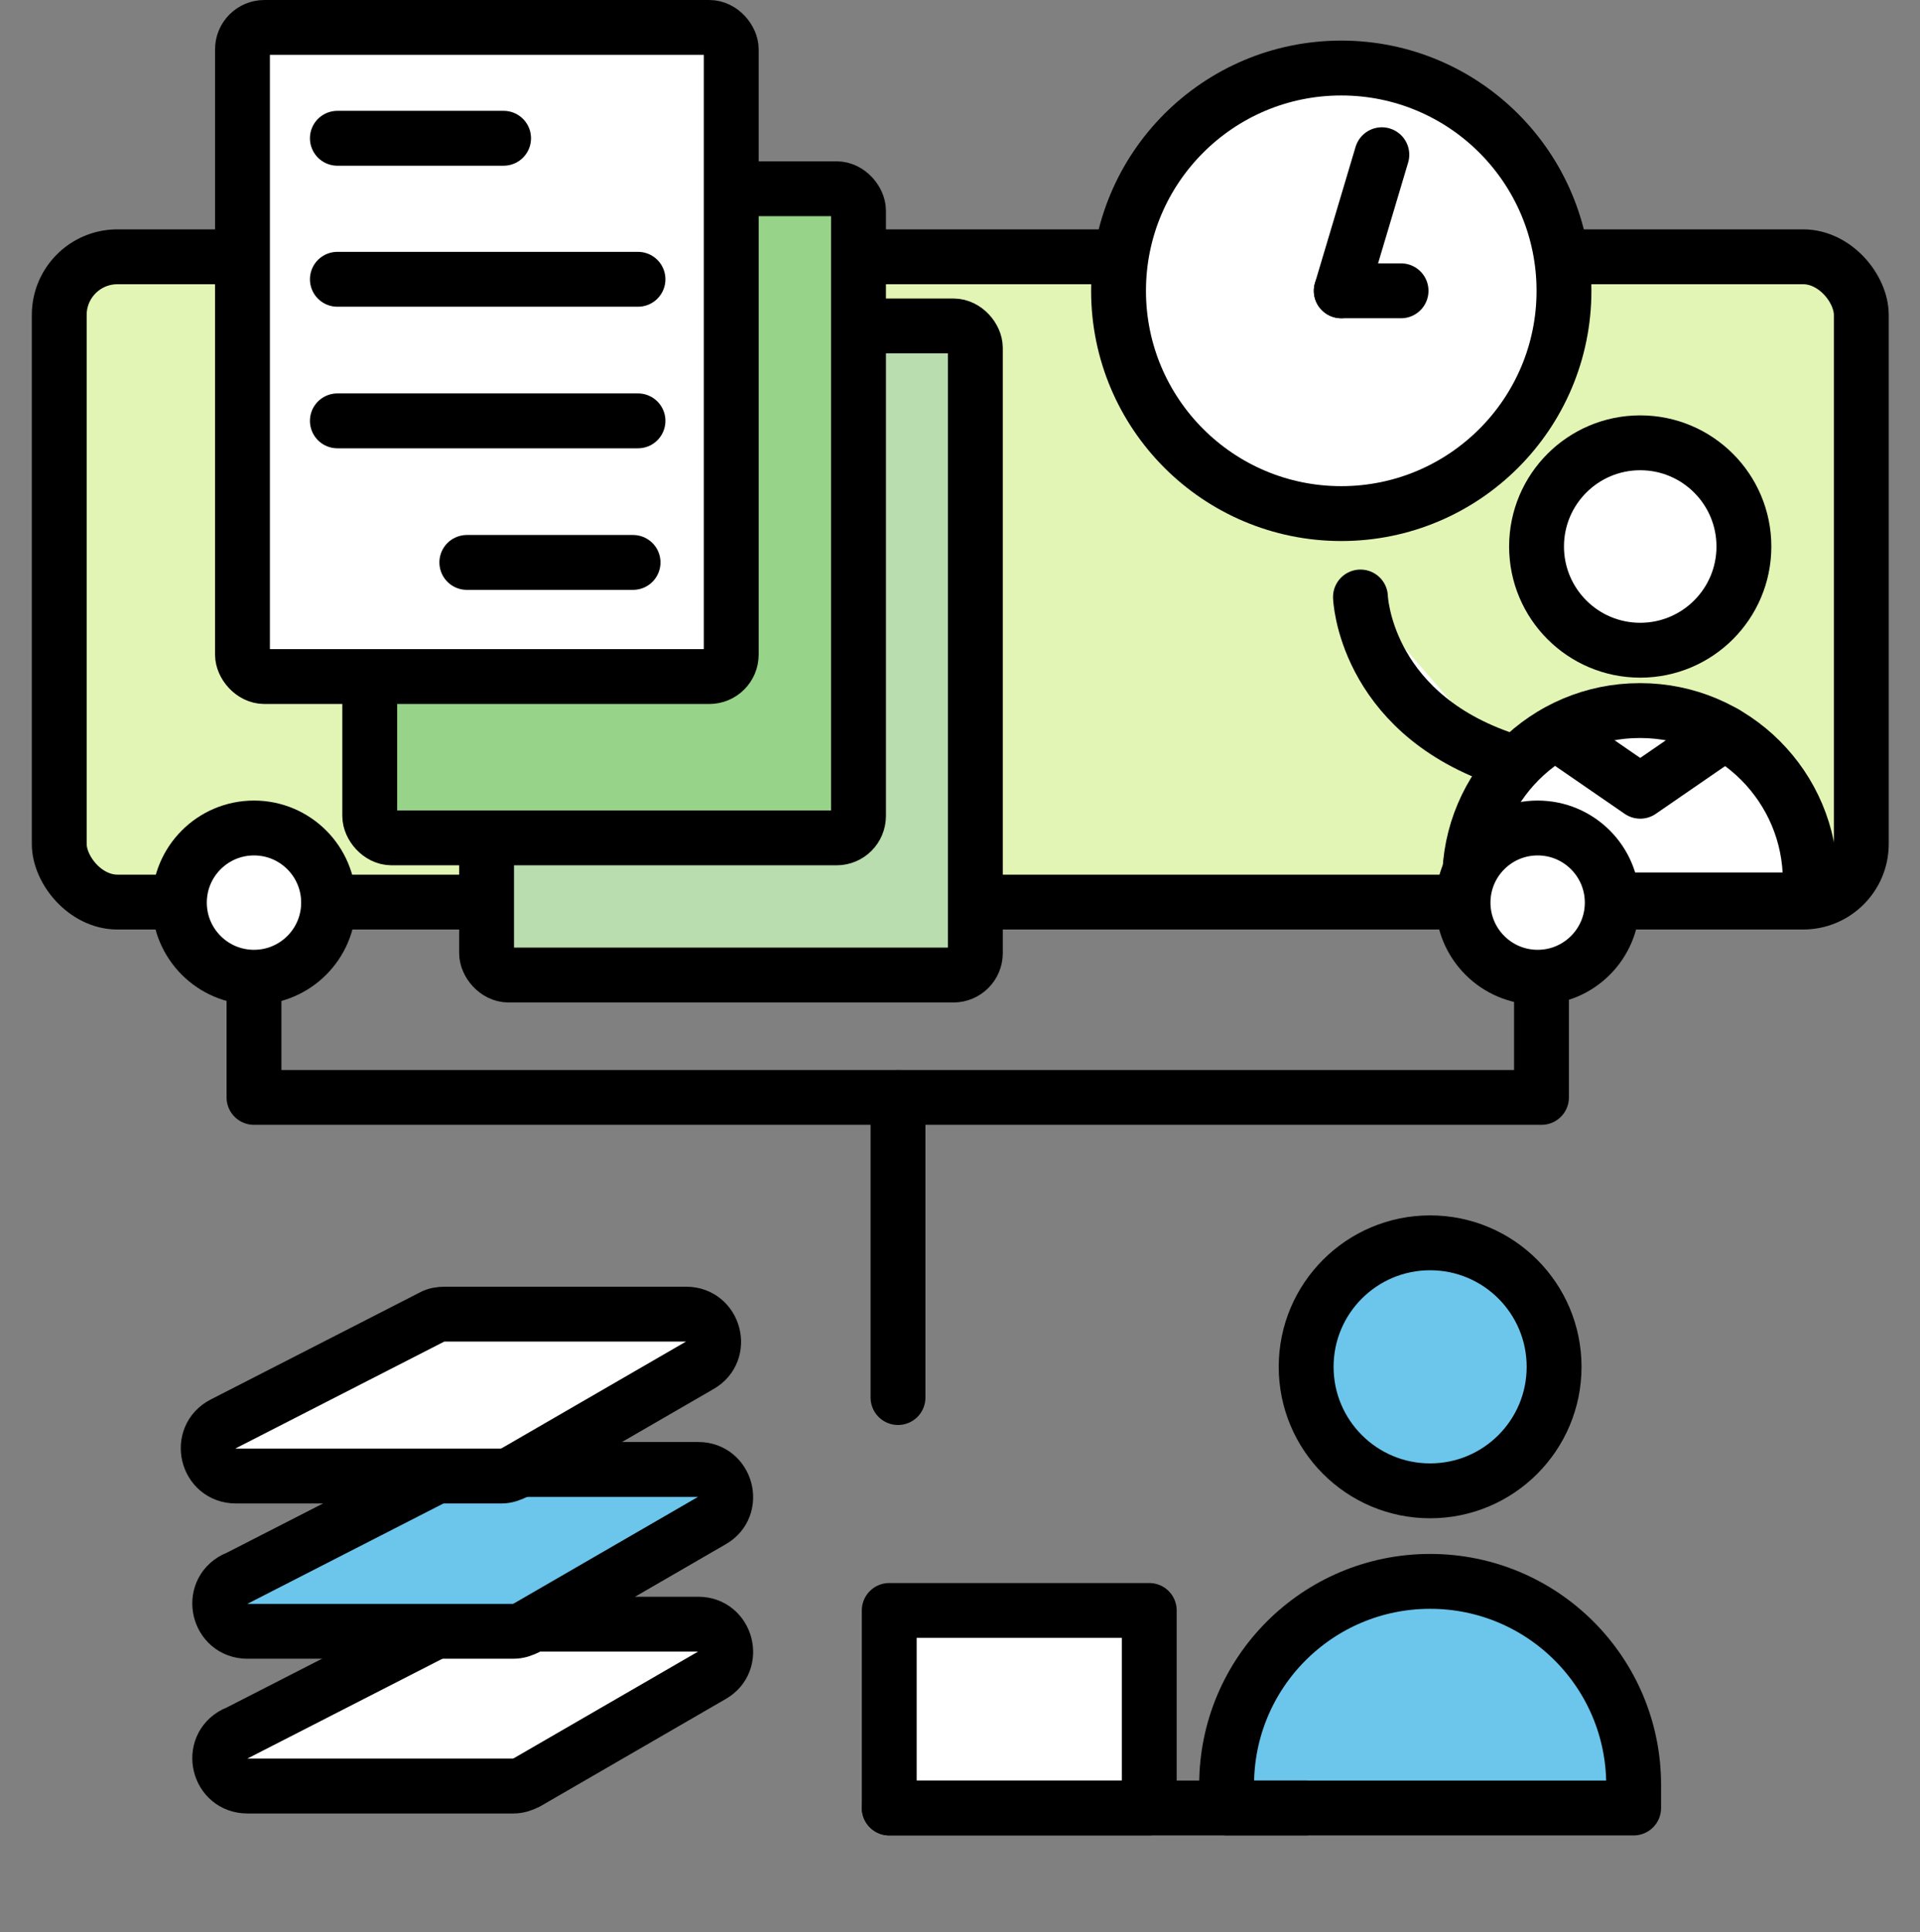 <?xml version="1.0" encoding="UTF-8"?><svg id="Layer_7" xmlns="http://www.w3.org/2000/svg" viewBox="0 0 35 35.21"><rect x="0" y="0" width="35" height="35.21" fill="#808080" stroke="none"/><defs><style>.cls-1,.cls-2{fill:none;}.cls-3{fill:#6cc5eb;}.cls-3,.cls-4,.cls-5,.cls-6,.cls-7,.cls-2{stroke-linecap:round;stroke-linejoin:round;}.cls-3,.cls-4,.cls-5,.cls-6,.cls-7,.cls-2,.cls-8{stroke:#000;}.cls-4{fill:#b9ddaf;}.cls-5{fill:#97d388;}.cls-6{fill:#e2f5b4;}.cls-7,.cls-8{fill:#fff;}.cls-8{stroke-miterlimit:10;}</style></defs><path class="cls-1" d="M35,35.21H0V.21H35V35.21Z"/><rect class="cls-6" x="1.08" y="4.68" width="32.85" height="11.76" rx="1.06" ry="1.06"/><g><circle class="cls-3" cx="26.07" cy="24.91" r="2.26"/><path class="cls-3" d="M26.07,28.82h0c2.05,0,3.71,1.66,3.71,3.71v.42h-7.42v-.42c0-2.05,1.66-3.71,3.71-3.71Z"/></g><g><circle class="cls-7" cx="24.45" cy="5.3" r="4.06"/><line class="cls-7" x1="24.45" y1="5.3" x2="25.19" y2="2.82"/><line class="cls-7" x1="25.54" y1="5.3" x2="24.45" y2="5.3"/></g><g><g><g><circle class="cls-7" cx="29.9" cy="9.96" r="1.89"/><path class="cls-7" d="M29.9,12.95h0c1.71,0,3.1,1.39,3.1,3.1v.35h-6.21v-.35c0-1.71,1.39-3.1,3.1-3.1Z"/></g><polyline class="cls-2" points="28.36 13.36 29.9 14.42 31.44 13.36"/></g><path class="cls-7" d="M24.8,10.88s.07,2.05,2.54,2.93"/></g><g><rect class="cls-4" x="8.87" y="5.94" width="8.91" height="11.83" rx=".4" ry=".4"/><rect class="cls-5" x="6.74" y="3.44" width="8.91" height="11.83" rx=".4" ry=".4"/><rect class="cls-7" x="4.42" y=".5" width="8.91" height="11.83" rx=".4" ry=".4"/><line class="cls-2" x1="6.15" y1="2.52" x2="9.18" y2="2.52"/><line class="cls-2" x1="8.51" y1="10.25" x2="11.54" y2="10.25"/><line class="cls-2" x1="6.15" y1="5.09" x2="11.63" y2="5.09"/><line class="cls-2" x1="6.15" y1="7.67" x2="11.63" y2="7.67"/></g><polyline class="cls-2" points="4.63 16.45 4.63 20 28.1 20 28.1 16.53"/><rect class="cls-7" x="16.21" y="29.35" width="4.74" height="3.6"/><line class="cls-7" x1="23.8" y1="32.95" x2="16.21" y2="32.95"/><path class="cls-7" d="M4.29,31.6l3.81-1.95c.07-.04,.15-.05,.23-.05h4.4c.51,0,.69,.68,.25,.93l-3.37,1.95c-.08,.04-.16,.07-.25,.07H4.51c-.53,0-.7-.71-.23-.95Z"/><path class="cls-3" d="M4.29,28.78l3.81-1.95c.07-.04,.15-.05,.23-.05h4.4c.51,0,.69,.68,.25,.93l-3.37,1.95c-.08,.04-.16,.07-.25,.07H4.51c-.53,0-.7-.71-.23-.95Z"/><path class="cls-7" d="M4.07,25.95l3.81-1.95c.07-.04,.15-.05,.23-.05h4.4c.51,0,.69,.68,.25,.93l-3.37,1.95c-.08,.04-.16,.07-.25,.07H4.3c-.53,0-.7-.71-.23-.95Z"/><circle class="cls-8" cx="4.63" cy="16.45" r="1.36"/><circle class="cls-8" cx="28.03" cy="16.45" r="1.36"/><line class="cls-2" x1="16.37" y1="20" x2="16.37" y2="25.47"/></svg>